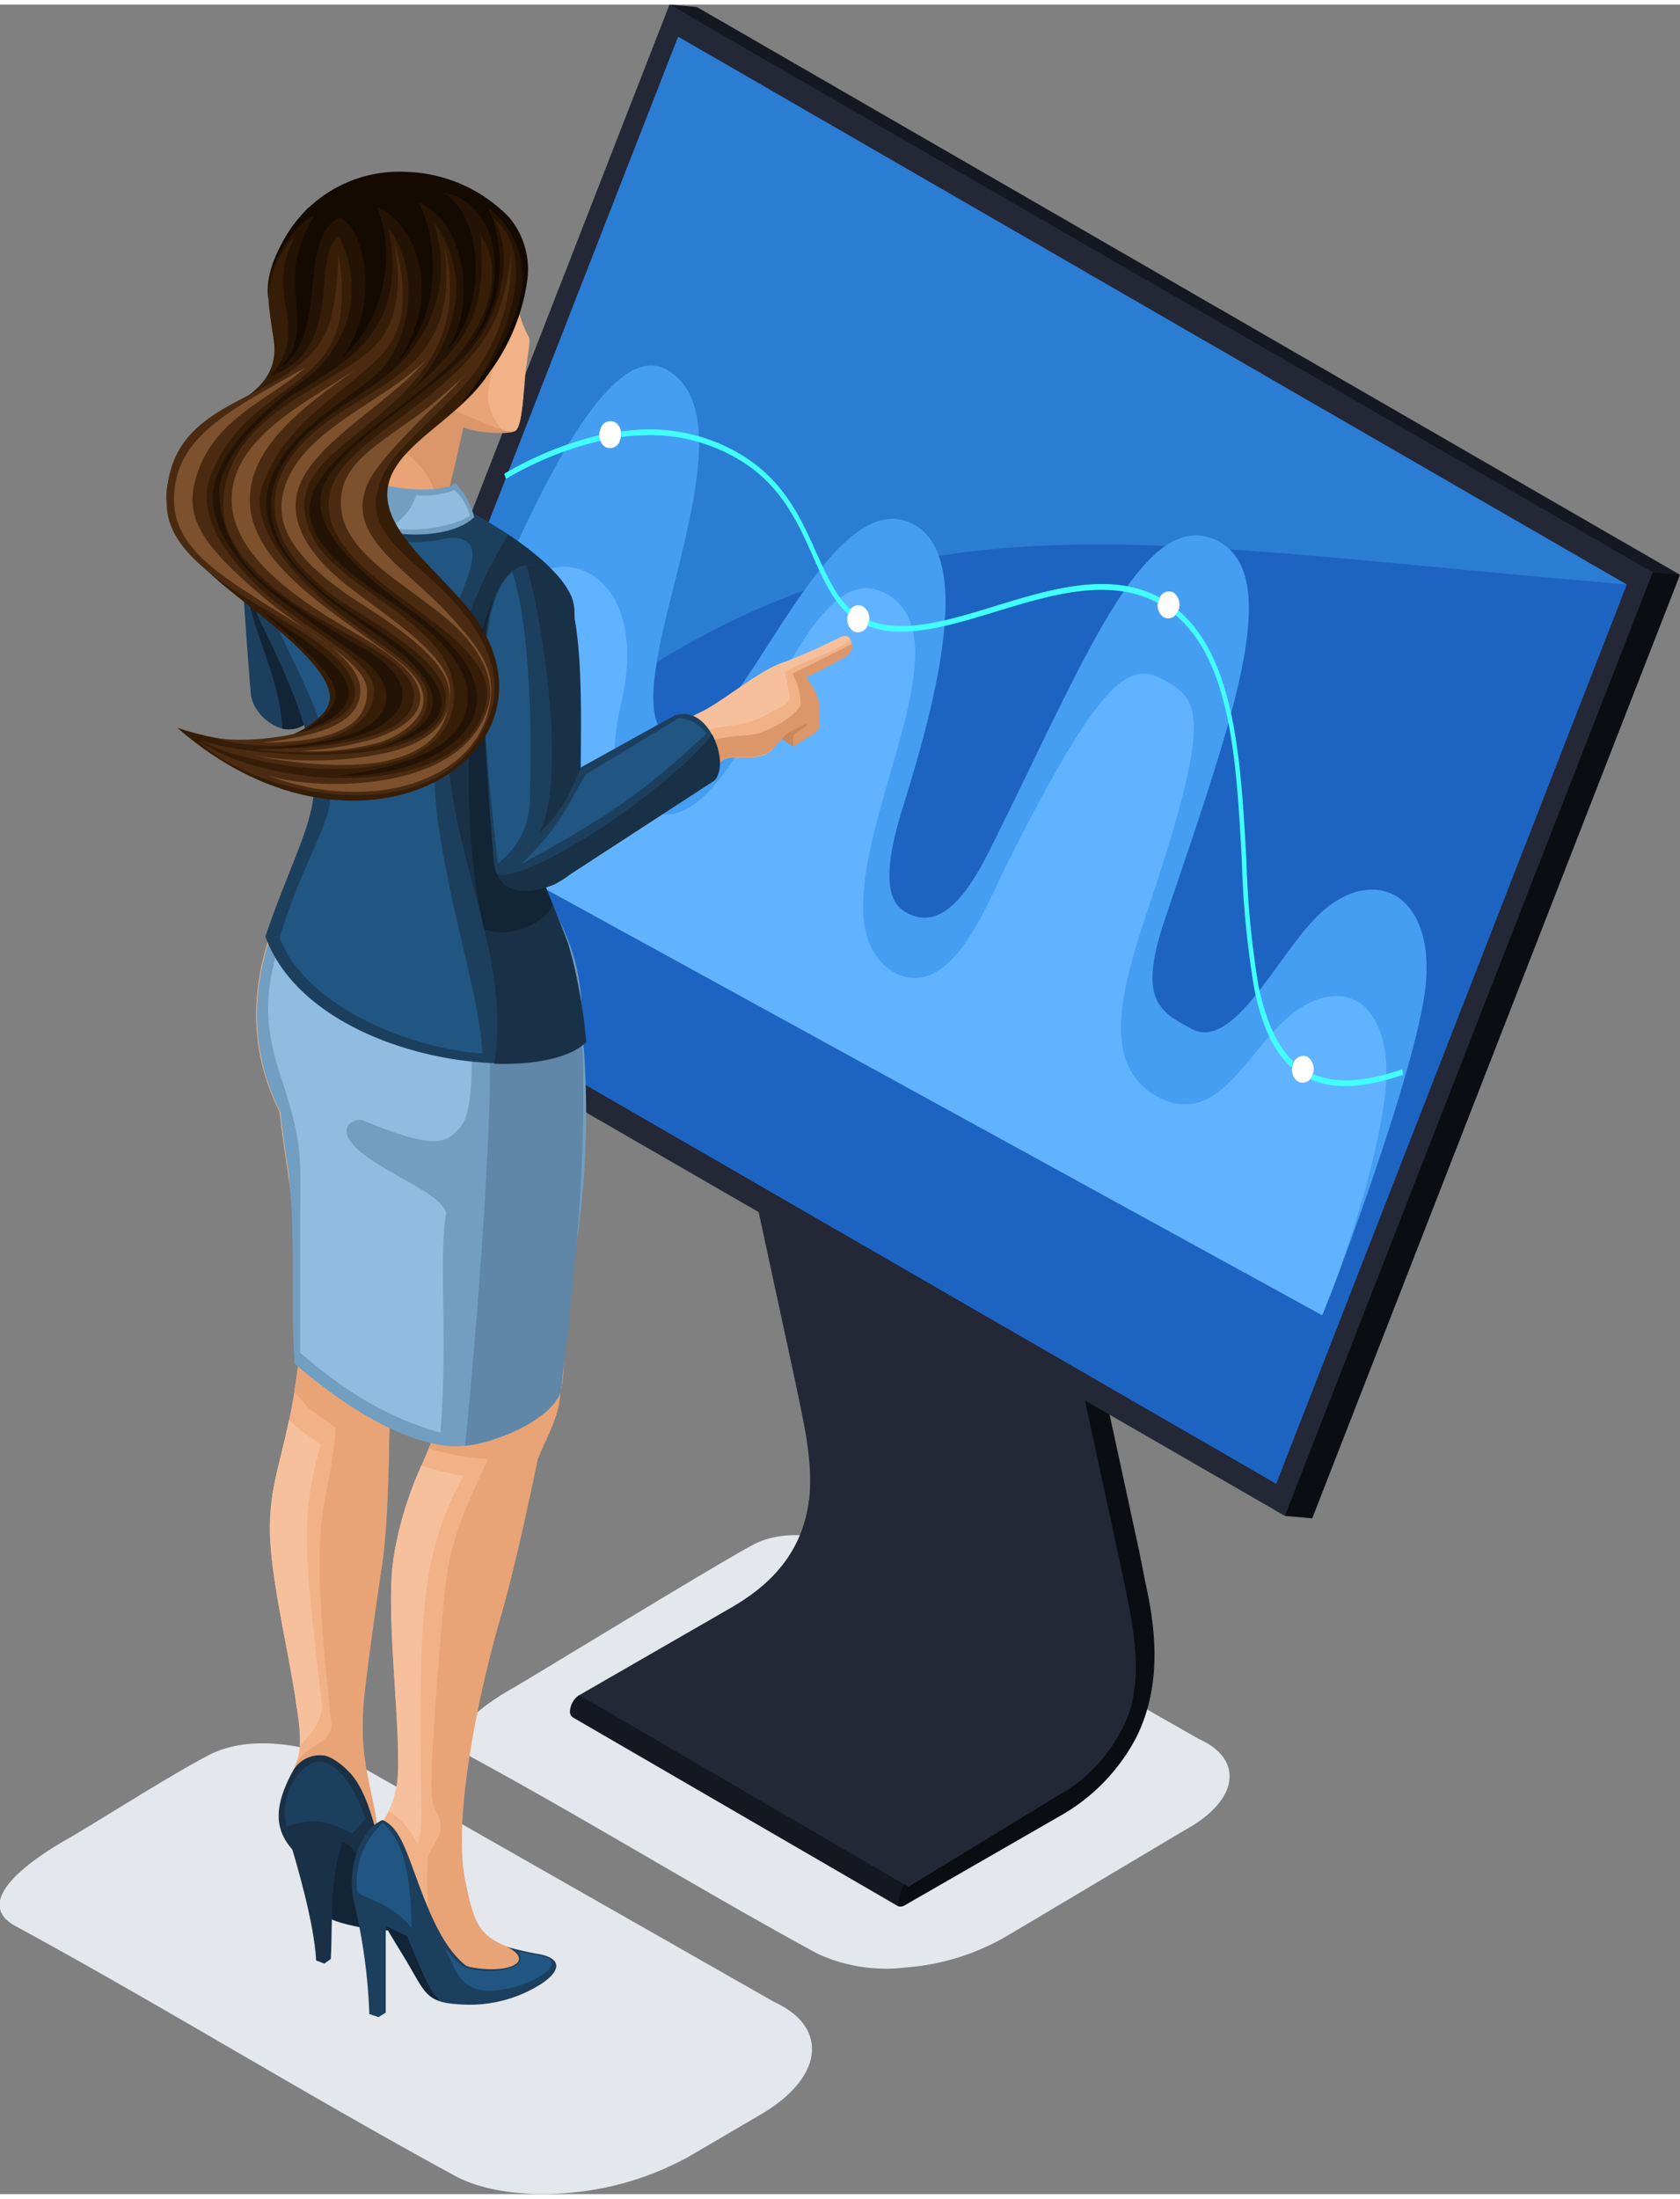 <svg xmlns="http://www.w3.org/2000/svg" id="Layer_1610a4d17fbacc" data-name="Layer 1" viewBox="0 0 162.76 212.1" aria-hidden="true" width="162px" height="212px"><rect x="0" y="0" width="162.76" height="212.1" fill="#808080" stroke="none"/><defs><linearGradient class="cerosgradient" data-cerosgradient="true" id="CerosGradient_id3bd9c0138" gradientUnits="userSpaceOnUse" x1="50%" y1="100%" x2="50%" y2="0%"><stop offset="0%" stop-color="#d1d1d1"/><stop offset="100%" stop-color="#d1d1d1"/></linearGradient><linearGradient/><style>.cls-1-610a4d17fbacc{fill:#e4e7eb;}.cls-1-610a4d17fbacc,.cls-10-610a4d17fbacc,.cls-11-610a4d17fbacc,.cls-12-610a4d17fbacc,.cls-13-610a4d17fbacc,.cls-14-610a4d17fbacc,.cls-15-610a4d17fbacc,.cls-16-610a4d17fbacc,.cls-17-610a4d17fbacc,.cls-18-610a4d17fbacc,.cls-19-610a4d17fbacc,.cls-2-610a4d17fbacc,.cls-20-610a4d17fbacc,.cls-21-610a4d17fbacc,.cls-22-610a4d17fbacc,.cls-23-610a4d17fbacc,.cls-24-610a4d17fbacc,.cls-25-610a4d17fbacc,.cls-26-610a4d17fbacc,.cls-27-610a4d17fbacc,.cls-3-610a4d17fbacc,.cls-4-610a4d17fbacc,.cls-5-610a4d17fbacc,.cls-6-610a4d17fbacc,.cls-7-610a4d17fbacc,.cls-8-610a4d17fbacc,.cls-9-610a4d17fbacc{fill-rule:evenodd;}.cls-2-610a4d17fbacc{fill:#0c0d12;}.cls-3-610a4d17fbacc{fill:#161821;}.cls-4-610a4d17fbacc{fill:#242736;}.cls-5-610a4d17fbacc{fill:#1d64c2;}.cls-6-610a4d17fbacc{fill:#2b7cd3;}.cls-7-610a4d17fbacc{fill:#459ef2;}.cls-8-610a4d17fbacc{fill:#61b3ff;}.cls-9-610a4d17fbacc{fill:#fff;}.cls-10-610a4d17fbacc{fill:#41ffff;}.cls-11-610a4d17fbacc{fill:#f1b287;}.cls-12-610a4d17fbacc{fill:#f7c09c;}.cls-13-610a4d17fbacc{fill:#e8a476;}.cls-14-610a4d17fbacc{fill:#193147;}.cls-15-610a4d17fbacc{fill:#122536;}.cls-16-610a4d17fbacc{fill:#1d3f5e;}.cls-17-610a4d17fbacc{fill:#215682;}.cls-18-610a4d17fbacc{fill:#729ec1;}.cls-19-610a4d17fbacc{fill:#6087a8;}.cls-20-610a4d17fbacc{fill:#8fbce0;}.cls-21-610a4d17fbacc{fill:#c9875b;}.cls-22-610a4d17fbacc{fill:#db9669;}.cls-23-610a4d17fbacc{fill:#361d07;}.cls-24-610a4d17fbacc{fill:#241304;}.cls-25-610a4d17fbacc{fill:#140a02;}.cls-26-610a4d17fbacc{fill:#4a2b12;}.cls-27-610a4d17fbacc{fill:#7d512d;}</style></defs><path class="cls-1-610a4d17fbacc" d="M1378.83,282.41l-31.34-17.85c-3.41-1.56-8.3-2.81-11.78-1-3.17,1.65-21,12.57-23.29,13.89-1.76,1-7.85,4.65-4.06,6.72,11.17,6.06,22.21,12.89,33.54,19.05a15.89,15.89,0,0,0,8.57,1.32,22.74,22.74,0,0,0,9.28-2.77c1.89-1.09,16.32-9.72,18.15-10.78,2.45-1.43,3.76-3.13,3.89-4.69S1380.93,283.36,1378.83,282.41Z" transform="translate(-1262.68 -114.4)"/><path class="cls-1-610a4d17fbacc" d="M1337.67,307.88l-39.76-22.65c-4.34-2-10.54-3.55-15-1.26-4,2.1-10.65,6.38-13.58,8.06-2.23,1.27-9.95,5.89-5.14,8.51,14.16,7.7,28.17,16.36,42.55,24.18,2.72,1.48,6.7,2,10.87,1.67a28.91,28.91,0,0,0,11.78-3.51l7-4.1c3.12-1.82,4.77-4,4.94-5.95S1340.33,309.09,1337.67,307.88Z" transform="translate(-1262.68 -114.4)"/><path class="cls-2-610a4d17fbacc" d="M1373.67,267.37l-.61-3.08-6.88-31.8c-1.71-6.53-3.2-7-9.94-3.2a2,2,0,0,0-.91,1.56c0,.58.4.82.91.53,6.11-3.44,6.73-2.88,8.18,2.64,4.62,21.4,4,32.74,3.61,40.42-.47,9.73,5.79,8.43-17.72,22a2,2,0,0,0-.9,1.57c0,.38.18.61.45.64h.1a1,1,0,0,0,.36-.12l15-8.63a18.68,18.68,0,0,0,7.5-7.75C1375.32,277,1374.59,271.54,1373.67,267.37Z" transform="translate(-1262.68 -114.4)"/><path class="cls-3-610a4d17fbacc" d="M1350.31,296.45l-17.23-11.72-14.27-6.58a2,2,0,0,0-.91,1.57.65.65,0,0,0,.26.59l31.51,18.29A4.85,4.85,0,0,1,1350.31,296.45Z" transform="translate(-1262.68 -114.4)"/><polygon class="cls-4-610a4d17fbacc" points="71.09 155.14 56.13 163.76 88.01 182.33 102.6 173.43 81.4 154.34 71.09 155.14"/><path class="cls-4-610a4d17fbacc" d="M1371.28,265.75l-11.16-7.35-20.39-10.59c.78,3.87,1.81,7.8,1.3,11.78l18,10.64,13.56,7.3C1373.08,273.55,1372.05,269.63,1371.28,265.75Z" transform="translate(-1262.68 -114.4)"/><path class="cls-2-610a4d17fbacc" d="M1362.34,229.46l-25.51-14.82c.93.54,1.42,2,2.08,4.55l22.34,13.46,3.17,1.37C1363.76,231.49,1363.27,230,1362.34,229.46Z" transform="translate(-1262.68 -114.4)"/><path class="cls-4-610a4d17fbacc" d="M1341.06,259.24c-.6,4.69-3.19,7.87-7.29,10.3l31.51,18.29c4.08-2.19,7.09-6.88,7.29-10.3Z" transform="translate(-1262.68 -114.4)"/><polygon class="cls-4-610a4d17fbacc" points="101.74 119.62 70.2 101.68 77.05 133.41 108.6 151.36 101.74 119.62"/><path class="cls-2-610a4d17fbacc" d="M1363.56,227.22l-25.51-14.82,0,0c-1.3-.76-3.23.05-4.44.6-1,.45-1.92,1-2.85,1.49l25.51,14.82C1357.52,228.57,1361.86,226.18,1363.56,227.22Z" transform="translate(-1262.68 -114.4)"/><path class="cls-2-610a4d17fbacc" d="M1356.24,229.29l-25.51-14.82a2,2,0,0,0-.91,1.56.63.63,0,0,0,.27.59l25.51,14.83C1355.09,231.05,1355.67,229.64,1356.24,229.29Z" transform="translate(-1262.68 -114.4)"/><polygon class="cls-3-610a4d17fbacc" points="67.51 0.23 64.86 0 159.63 55.89 162.76 55.23 67.51 0.23"/><polygon class="cls-2-610a4d17fbacc" points="160.12 55 144.47 82.84 124.48 146.4 127.13 146.64 162.76 55.23 160.12 55"/><polygon class="cls-4-610a4d17fbacc" points="64.86 0 29.22 91.41 124.48 146.4 160.12 55 64.86 0"/><polygon class="cls-5-610a4d17fbacc" points="65.7 3.12 31.73 90.22 123.64 143.29 157.61 56.18 65.7 3.12"/><path class="cls-6-610a4d17fbacc" d="M1328.38,117.51l-34,87.11c46.75-46.85,64.54-39.17,125.88-34.05Z" transform="translate(-1262.68 -114.4)"/><path class="cls-7-610a4d17fbacc" d="M1400.8,209.39c-.66,6.68-6.72,23.49-9.23,30l-89.43-46.65c5.5-13.73,17.17-47.36,25.09-43,9.55,5.33-6.12,32.18.37,35.77a2,2,0,0,0,.36.17c5.82,2.22,14.52-25.77,23.3-20.89,6,3.32,1.69,18.35-1.19,27.63-2.25,7.26-1,9.19.53,10,2.64,1.34,5.1-.4,7.87-5.94,9.31-18.56,15-33.85,22.28-30.09,6.43,3.56,1.14,17.74-5.25,36.72-2.4,7.14-.75,8.65,1.87,10.1l.77.42c4.21,2.25,8.54-7.78,12.69-11.42,2.45-2.14,5-2.59,7-1.52C1399.91,201.9,1401.25,204.85,1400.8,209.39Z" transform="translate(-1262.68 -114.4)"/><path class="cls-8-610a4d17fbacc" d="M1375.49,179.85c3.39,1.92,4.76,3.26-1.66,22.38-2.63,7.82-4.41,14.8.81,17.87,5.87,3.27,8.62-3.92,12.73-7.52,2.45-2.14,4.94-2.65,6.78-1.63s3.21,4,2.76,8.53c-.64,6.49-3.54,15.18-5.34,19.89-.3.78-.57,1.45-.79,2l-88.64-48.64c2.56-5.64,5-11.64,7.4-16.63,2.82-5.78,5.92-7.8,8.9-7.11a5.15,5.15,0,0,1,1.36.52c2.68,1.49,4.66,5.54,3.08,12.48-1,4.38-1.24,8.38,2.29,10.34,9.38,4.81,14.57-25.74,23.36-20.86,7.57,4.2-2.61,20.68-2.22,30.88.14,3.53,1.81,5.15,3.08,5.85,5.41,2.76,8.9-6.66,10.9-10.65C1369.52,179.14,1372.23,178,1375.49,179.85Z" transform="translate(-1262.68 -114.4)"/><path class="cls-9-610a4d17fbacc" d="M1376.36,171.34a1.48,1.48,0,0,1,.21,2.18.93.93,0,0,1-1.14.23,1.35,1.35,0,0,1-.57-1.39,1.3,1.3,0,0,1,.08-.34,1.5,1.5,0,0,1,.09-.18A1,1,0,0,1,1376.36,171.34Z" transform="translate(-1262.68 -114.4)"/><path class="cls-9-610a4d17fbacc" d="M1346.29,172.71a1.34,1.34,0,0,1,.59,1.35,1.56,1.56,0,0,1-.1.37l-.06.15a1,1,0,0,1-1.35.53,1.4,1.4,0,0,1-.52-1.65l0-.08a1.47,1.47,0,0,1,.22-.39A.93.93,0,0,1,1346.29,172.71Z" transform="translate(-1262.68 -114.4)"/><path class="cls-9-610a4d17fbacc" d="M1322.26,154.85a1.21,1.21,0,0,1,.57.89,1.69,1.69,0,0,1,0,.55,1.38,1.38,0,0,1-.08.29,1,1,0,0,1-1.41.68,1.17,1.17,0,0,1-.5-.61,1.4,1.4,0,0,1-.1-.54,1.49,1.49,0,0,1,.11-.58A1,1,0,0,1,1322.26,154.85Z" transform="translate(-1262.68 -114.4)"/><path class="cls-10-610a4d17fbacc" d="M1341.79,167.55c1,2.17,1.85,4.16,3.31,5.44a1.47,1.47,0,0,0-.22.39l0,.08c-1.54-1.34-2.45-3.39-3.45-5.63-1.38-3.1-2.94-6.59-6.6-9a12.58,12.58,0,0,0-1.11-.67,16.75,16.75,0,0,0-9.42-2c-.48,0-1,.07-1.44.14a1.69,1.69,0,0,0,0-.55c.48-.07,1-.11,1.43-.15a17.29,17.29,0,0,1,9.64,2.08c.38.21.75.43,1.12.68C1338.79,160.83,1340.38,164.38,1341.79,167.55Z" transform="translate(-1262.68 -114.4)"/><path class="cls-10-610a4d17fbacc" d="M1375,171.82a.51.51,0,0,1-.06.2,1.3,1.3,0,0,0-.08.34c-4.7-2.51-10.34-.79-15.7.84-4.59,1.4-9,2.74-12.44,1.38l.06-.15a1.56,1.56,0,0,0,.1-.37c3.35,1.3,7.67,0,12.19-1.39C1364.5,171,1370.21,169.27,1375,171.82Z" transform="translate(-1262.68 -114.4)"/><path class="cls-10-610a4d17fbacc" d="M1388,216.79a1,1,0,0,0-.1.21,1.19,1.19,0,0,0-.09.36c-1.9-1.69-3-4.46-3.65-7.83a90.11,90.11,0,0,1-1.17-12.19c-.51-9.37-1-19.27-6.45-23.82a1.44,1.44,0,0,0,.28-.45c5.55,4.68,6.09,14.72,6.61,24.22a90.09,90.09,0,0,0,1.16,12.09C1385.25,212.56,1386.27,215.17,1388,216.79Z" transform="translate(-1262.68 -114.4)"/><path class="cls-9-610a4d17fbacc" d="M1389.34,216.32a1.43,1.43,0,0,1,.52,1.67l0,.06a1.28,1.28,0,0,1-.26.44.92.92,0,0,1-1.15.24,1.35,1.35,0,0,1-.58-1.37,1.19,1.19,0,0,1,.09-.36,1,1,0,0,1,.1-.21A1,1,0,0,1,1389.34,216.32Z" transform="translate(-1262.68 -114.4)"/><path class="cls-10-610a4d17fbacc" d="M1398.62,218.06c-4,1.38-6.89,1.4-9,.43a1.28,1.28,0,0,0,.26-.44l0-.06c2.07.9,4.86.86,8.65-.46Z" transform="translate(-1262.68 -114.4)"/><path class="cls-10-610a4d17fbacc" d="M1320.74,156.11a1.4,1.4,0,0,0,.1.54,33,33,0,0,0-9.14,3.69l-.17-.49A33.44,33.44,0,0,1,1320.74,156.11Z" transform="translate(-1262.68 -114.4)"/><path class="cls-11-610a4d17fbacc" d="M1294.2,293.28c-2.35-1.43-5.58-3.33-3.29-7.51,1.22-2.24.86-3.88.5-6.52-.7-5.18-2.63-12.68-2.58-17.41.06-5.43,2-8,2.93-17.42.76-7.49-1.16-15.27-2-22.77-4.61-9.14-1.45-18.21,3-25l6.07-.83c2.44,5.81,5.11,6.2,5.9,13.18a83,83,0,0,1-1.73,30.82c-.32,1.26-.87,3.36-1.24,5.14s-1,1.31-1.27,4.6c-.18,2.59-.06,10.93-.82,16-.66,4.38-1.29,9-1.65,12.07-.79,6.72.71,9.07,1.22,13.48C1300.19,299.15,1306.89,301,1294.2,293.28Z" transform="translate(-1262.68 -114.4)"/><path class="cls-12-610a4d17fbacc" d="M1291.73,283.11a17.86,17.86,0,0,0-.32-3.86c-.7-5.18-2.63-12.68-2.58-17.41,0-3.74,1-6.11,1.84-10.32a19.57,19.57,0,0,0,3.08,2.33c-2,7.43-1.61,10,.12,25.36C1293.8,280.67,1293.18,281.47,1291.73,283.11Z" transform="translate(-1262.68 -114.4)"/><path class="cls-13-610a4d17fbacc" d="M1291.18,248.78c.21-1.28.41-2.71.58-4.36l8.75,5.17c-.18,2.59-.06,10.93-.82,16-.66,4.38-1.29,9-1.65,12.07-.79,6.72.71,9.07,1.22,13.48.91,7.88,7.43,9.76-4.5,2.47.09-2.44-3.52-6.05-3.51-8.37.57-2.19,3.71-2.35,3.53-4.26-.63-6.61-1.35-12.12-1.07-18.14.15-3.29,1.26-6.65,1.49-10.6l-2.61-1.87Z" transform="translate(-1262.68 -114.4)"/><path class="cls-14-610a4d17fbacc" d="M1293.93,284c1,.05,2.44,1.36,3,2.1,2.55,3.33,2.78,10.9,4.56,11,.51,0,2.37-2.05,3.7-2,.4,0,.8,0,1,.27.69,1.09-3.67,4.52-5,5.34-.57.74-5.62-.37-6.34-.82-1.05-.65-.6-3.34-2-5.12-3-2.28-4.47-4.48-1.71-9.4A3,3,0,0,1,1293.93,284Z" transform="translate(-1262.68 -114.4)"/><path class="cls-15-610a4d17fbacc" d="M1301.11,300.74c-.93.55-5.54-.48-6.23-.91s-.73-2.18-1.27-3.75c0-1.43-.42-2.73-.22-3.27.38-1.05,1.63-.76,2.82-.26C1297.7,293.17,1299.69,299.7,1301.11,300.74Z" transform="translate(-1262.68 -114.4)"/><path class="cls-14-610a4d17fbacc" d="M1296.17,291.72c-1.59,3.36-1.24,8.15-1.44,12l-.63.45-.79-.3c-.19-3.58-1.8-9.11-2.71-12.1C1289.44,288,1294.47,291,1296.17,291.72Z" transform="translate(-1262.68 -114.4)"/><path class="cls-16-610a4d17fbacc" d="M1290.44,290.9c2.81-1,4-.45,6.4.65l1.25-1.43c-1.22-3.44-2.82-5.43-4.47-5.53C1292.23,284.51,1289.58,287.44,1290.44,290.9Z" transform="translate(-1262.68 -114.4)"/><path class="cls-11-610a4d17fbacc" d="M1309.26,301.53c.51.77,3.13,1.39,4.45,1.63,2.39.66-4.38,2.81-6.18,3.06-3.86.54-1.07-4.91-5.75-8-2.15-1.42-5.1-3.32-2.22-7.5,1.54-2.24,1.68-3.79,1.69-6.43,0-5.18-1.17-14.61-.45-19.34.83-5.43,2.42-8.07,5.45-15.58a20.93,20.93,0,0,0,.71-3.59c1.77-7.92,10.7-5.91,10.47-1.71-.13,2.26-.11,4.41-.91,6.09s-1.55,1.09-2.24,4.38c-.55,2.59-1.6,10.93-3.09,16C1308.89,278.4,1304.93,295,1309.26,301.53Z" transform="translate(-1262.68 -114.4)"/><path class="cls-12-610a4d17fbacc" d="M1303.18,292.66a8.15,8.15,0,0,0-2.83-3.29,10.52,10.52,0,0,0,.9-5.1c0-5.18-1.17-14.61-.45-19.34a35,35,0,0,1,2.69-9,28,28,0,0,0,4.09,1c-4.13,7.47-4.22,13.79-4.13,28.32C1303.48,289.49,1303.69,290.11,1303.18,292.66Z" transform="translate(-1262.68 -114.4)"/><path class="cls-13-610a4d17fbacc" d="M1312.22,302.66c.7.24,1.49.48,2.13.72,2.39.65-5,2.59-6.82,2.84-3.63.51-3.55-9.58-3.43-12.09,0-.64,1.17-2.07,1.27-2.94.16-1.41-.82-1.65-.89-3.68-.12-3,.92-16,1.35-19.85.64-5.64,2.7-9,4.11-12.38a23,23,0,0,1-5.64-1c.59-2.17,1.33-2.39,2-5l10.6-1c.36,2.25-1.37,5.1-2.11,7-.55,2.59-2.07,10-3.55,15.12-1.94,6.66-4.89,19.7-3.41,26.09C1308.58,300.05,1309,301.57,1312.22,302.66Z" transform="translate(-1262.68 -114.4)"/><path class="cls-16-610a4d17fbacc" d="M1299.75,290.26c-2.07.83-3.58,4.61-2.77,8a53.72,53.72,0,0,1,1.48,10.8l.89.29.7-.43v-8.27c1,1.13,2.45,4.15,3.51,5.78.9,1.37,1.92,1.62,4.08,1.71a12.89,12.89,0,0,0,7.47-2c1.92-1.27,2.11-2.51-.39-2.92-1.1-.18-2.59-.59-3-.67.48.12,1.77.94,1,1.6-1.14.95-4.56.48-4.92.2-2.19-1.73-3.52-5.08-4.64-8.1C1302.11,293.48,1301.44,291,1299.75,290.26Z" transform="translate(-1262.68 -114.4)"/><path class="cls-15-610a4d17fbacc" d="M1302.12,301.51l-2.08-1c.33.77,1.74,2.84,2.85,4.85.5.89,1.28,2.21,2.37,2.38C1304.2,306.7,1303.4,304.6,1302.12,301.51Z" transform="translate(-1262.68 -114.4)"/><path class="cls-17-610a4d17fbacc" d="M1305.69,302.48c1.36,2.7,1.69,5.23,6.65,4,2.12-.54,4.31-1.8,3.68-2.65-.29-.4-1.72-.51-3.22-.85,1.44,1.47-2,2.45-5,1.59C1307.22,304.37,1306.2,303.12,1305.69,302.48Z" transform="translate(-1262.68 -114.4)"/><path class="cls-17-610a4d17fbacc" d="M1299.79,290.54a7.67,7.67,0,0,0-2.49,6.63c.28.69,3.13.86,5.26,3.56C1302.45,296.72,1302.16,292.68,1299.79,290.54Z" transform="translate(-1262.68 -114.4)"/><path class="cls-18-610a4d17fbacc" d="M1293.37,194a11.53,11.53,0,0,1-1,3.42c-4.19,6.67-7,15.43-2.53,24.26.22,2,.52,4.06.83,6.12.66,6.49.16,12.27.55,18.25,3.62,3.13,9.65,7.53,15.07,8a10.75,10.75,0,0,0,9-4.27c1.11-3.82,2.29-9.88,3-13.83a86.18,86.18,0,0,0,1-19.7c-.32-4,0-6.95-1.42-10.81-1.15-3.18-2.73-5.19-3.75-8.48C1307.93,203.42,1301.18,198.31,1293.37,194Z" transform="translate(-1262.68 -114.4)"/><path class="cls-19-610a4d17fbacc" d="M1307.73,254c3-.26,8.38-2.5,9.3-5.27,1-8.78,2.45-19.94,2.11-32.52-.32-4,0-6.95-1.42-10.81-1.15-3.18-2.73-5.19-3.75-8.48a8.74,8.74,0,0,1-5.56,3,77.73,77.73,0,0,1,1.74,17.48c0,.49,0,1,0,1.49C1309.79,233.83,1307.76,253.91,1307.73,254Z" transform="translate(-1262.68 -114.4)"/><path class="cls-20-610a4d17fbacc" d="M1293,198.38a21.67,21.67,0,0,0,14.74,5.62c.26,6.22,1.53,16.74-.44,19.11-1.37,1.66-2.52,2.23-9.45-.61-.8-.33-3.27.79.24,3.41,2.67,2,7.19,3.71,7.81,5.48-.75,5.07.2,11.56-.55,21.34-5.76-1.59-10-4.66-13.59-7.73l0-11.61c0-7.87.38-8.24-2-15.53C1287.58,211.22,1288.63,206.46,1293,198.38Z" transform="translate(-1262.68 -114.4)"/><path class="cls-16-610a4d17fbacc" d="M1291.74,158.18c3.32,1.26,2.12,10.29,2.14,20.38-.18,9.49-6.6,5.74-6.9,2.63-.34-4.15-.7-8.83-.85-13a20.52,20.52,0,0,1,.82-7C1287.68,159,1289.37,157.28,1291.74,158.18Z" transform="translate(-1262.68 -114.4)"/><path class="cls-15-610a4d17fbacc" d="M1292.06,158.34c2.92,1.73,1.8,10.48,1.82,20.22,0,5.45-1.94,6.27-3.84,6-.24-5.32-3.43-10.26-3.54-14.55C1286.36,164.48,1290.93,163.57,1292.06,158.34Z" transform="translate(-1262.68 -114.4)"/><path class="cls-16-610a4d17fbacc" d="M1292.27,157.54c-7.25-.82-6.93,11.5-4.19,17,3.51,7.08,4.67,11,5,14.13.46,4.48-2,8.08-4.69,16,4.37,12,26.38,14.79,31.09,10.2a50.67,50.67,0,0,0-1.74-9.47c-1.73-4.8-4.12-9.08-4.16-14.48,0-3.12,1.18-6.06,1.44-9.15,3-4.42,3.88-8,3-10.09C1315.31,165.66,1298.69,158.27,1292.27,157.54Z" transform="translate(-1262.68 -114.4)"/><path class="cls-17-610a4d17fbacc" d="M1309.4,216c-6.34-.37-17-4.24-19.63-11.24,2.54-8.15,5-10.69,5-14.55.07-9.25-8.07-16.4-7.34-25.15.24-2.95,1.4-4.82,2.08-5.12,1.23-.55,2.26,3.08,6.45,5.08a21.44,21.44,0,0,0,5.92,1.4c3.54.27,4.31-.88,5.84-.09,2.2,1.13-1.09,5.58-2.41,11.29-.67,2.88-1,10.29-.15,16.28C1306.5,203,1309.18,210.72,1309.4,216Z" transform="translate(-1262.68 -114.4)"/><path class="cls-14-610a4d17fbacc" d="M1310.56,217c4,.13,7.36-.58,8.9-2.08a50.67,50.67,0,0,0-1.74-9.47c-1.73-4.8-4.12-9.08-4.16-14.48,0-3.12,1.18-6.06,1.44-9.15,3-4.42,3.88-8,3-10.09-.86-1.94-3.15-4-6.09-6C1298.19,188.58,1313.05,200.54,1310.56,217Z" transform="translate(-1262.68 -114.4)"/><path class="cls-15-610a4d17fbacc" d="M1316.23,201.62c-1.36-3.39-2.64-6.74-2.67-10.68-.09-9.8,8.35-14.26-1.66-20.92-1.87,1.57-3,5.89-3.46,10.82-.68,8.12-.46,16.36,1.16,23.16C1311.7,204.81,1315.16,203.77,1316.23,201.62Z" transform="translate(-1262.68 -114.4)"/><path class="cls-21-610a4d17fbacc" d="M1337.93,185.2l1.62,1.1c.46-1,0-1.1,1.35-2.09l.09-.86Z" transform="translate(-1262.68 -114.4)"/><path class="cls-11-610a4d17fbacc" d="M1330.81,182.83c2.32-1.23,5.63-4.08,7.93-4.76a59.26,59.26,0,0,0,5.44-2.43c1.09-.47,1.4,1.37.46,1.9s-3.41,1.8-3.41,1.81a2.59,2.59,0,0,1-1.43.07,11.34,11.34,0,0,1,1.55,3.91c0,.77-1.28.76-2.37,1.48-.71.46-1.17,1.67-1.89,2.08-1.51.86-3.17.12-4.28.63-1,.77-1.94,1.63-2.88,2.52a6.78,6.78,0,0,1-2.54-5.46C1328.49,184,1329.63,183.39,1330.81,182.83Z" transform="translate(-1262.68 -114.4)"/><path class="cls-12-610a4d17fbacc" d="M1330.81,182.83c2.32-1.23,5.63-4.08,7.93-4.76a59.26,59.26,0,0,0,5.44-2.43.63.63,0,0,1,.85.22c-.07.23-.31.38-.87.69-1.77.95-3.76,1.55-5.45,2.52a15,15,0,0,1,.47,2.53c-.11.6-.93.87-1.67,1.26a9.75,9.75,0,0,1-2.89,1.2c-1.71.3-2.41.34-3,.5a21,21,0,0,0-3.83,2.47,9.09,9.09,0,0,1-.41-2.45C1328.49,184,1329.63,183.39,1330.81,182.83Z" transform="translate(-1262.68 -114.4)"/><path class="cls-22-610a4d17fbacc" d="M1329.93,190c.94-.89,1.9-1.75,2.88-2.52,1.11-.51,2.77.23,4.28-.63.67-.38,1.39-1.59,2.14-2,.59-.33,1.15-.59,1.6-.84v.24c-1.32,1-1.45.59-1.27,2l1.82-1.12c.82-.58.69-.63.66-1.68a6.35,6.35,0,0,0,0-1.32l0-.15a7,7,0,0,0-1.29-2.47,5.44,5.44,0,0,0,.95-.37c1-.49,2.44-1.32,3-1.65s.52-.7.56-1.17l-5.1,2.55h0l-.53.24c-.27.13-.16.07,0,.44a6.1,6.1,0,0,1,.61,2.68c-.42.9-1.81,1.89-3.76,2.65-1.07.42-2.38.27-3.79.56a4.36,4.36,0,0,0-1.76.69,26.69,26.69,0,0,0-2.6,1.93A6.35,6.35,0,0,0,1329.93,190Z" transform="translate(-1262.68 -114.4)"/><path class="cls-16-610a4d17fbacc" d="M1316.16,169.52c3.12,2.65,2.71,16.44,2.72,25.31.78,3.22-7.85,9-8.45,1.53-.35-4.37-.78-10.27-.86-13.87-.08-4-.39-11.62,3.37-13.59a3,3,0,0,1,1.18-.25A3.12,3.12,0,0,1,1316.16,169.52Z" transform="translate(-1262.68 -114.4)"/><path class="cls-16-610a4d17fbacc" d="M1313.05,191.57l15-8.32c3.37-1.08,5.29,4.57,3.82,6.31l-15.44,10.06c-2.18.82-3.91.74-4.86,0-1.14-.91-1.25-2.72-.93-4.35A6,6,0,0,1,1313.05,191.57Z" transform="translate(-1262.68 -114.4)"/><path class="cls-14-610a4d17fbacc" d="M1331.67,185.1c.85,1.54,1.08,3.54.23,4.46l-14,9.1a7.06,7.06,0,0,1-4,1.57,3.25,3.25,0,0,1-2.34-.63,2.71,2.71,0,0,1-.72-.93C1314,199.37,1327.18,190.73,1331.67,185.1Z" transform="translate(-1262.68 -114.4)"/><path class="cls-14-610a4d17fbacc" d="M1316.5,169.58c2.69,2.23,2.5,11.51,2.44,18.8-1.15,2.5-1.75,4.19-4,6.25,2.84-5.64,0-21.89-1.27-25.94A3.59,3.59,0,0,1,1316.5,169.58Z" transform="translate(-1262.68 -114.4)"/><path class="cls-17-610a4d17fbacc" d="M1312.31,169.34c1.3,3.87,2,12,1.7,21.92a7.86,7.86,0,0,1-3.1,6.34C1310.18,190.4,1307.75,173.17,1312.31,169.34Z" transform="translate(-1262.68 -114.4)"/><path class="cls-17-610a4d17fbacc" d="M1328.42,183.51a3.56,3.56,0,0,1,2.7,1.5c-6.3,5.87-9.38,7.92-17.92,12.64,3.57-3.51,3.94-4.73,6.22-8.66C1322.3,187.21,1325.56,185.31,1328.42,183.51Z" transform="translate(-1262.68 -114.4)"/><path class="cls-13-610a4d17fbacc" d="M1294.35,161.33c-.56,2.38,8.13,4.95,11.11,3.66.45-4.21.88-7.92,2.69-12l-9.43-3.2-2.46-1C1297.22,154.08,1296.44,156.68,1294.35,161.33Z" transform="translate(-1262.68 -114.4)"/><path class="cls-22-610a4d17fbacc" d="M1312.66,155.63c-.3.48-3.7.31-5.08-.28-.54,2.49-1.29,5.51-2.06,9.07-.78-3.7-1.32-6.75-9.07-9.1a5.56,5.56,0,0,0-.62-2.4c-1.17-1.74-3.52-3.64-4.42-6.32C1292.78,142.91,1303.5,148.32,1312.66,155.63Z" transform="translate(-1262.68 -114.4)"/><path class="cls-13-610a4d17fbacc" d="M1312.61,155.68c-.79.51-5.8-2.07-6.25-2.05-4.37.22-9.66.58-10.53-.71-1.17-1.74-3.52-3.64-4.42-6.32-1.45-4.27-1.17-9.1,2.74-12.46,6.8-5.83,17.47-1.56,19,5.06.63,2.71-.33,3.4-.2,5.21a12.11,12.11,0,0,0,.92,2.28c.23.43-.29,2.3-.43,4.64C1313.31,153.35,1313.13,155.33,1312.61,155.68Z" transform="translate(-1262.68 -114.4)"/><path class="cls-11-610a4d17fbacc" d="M1312.61,155.68a2,2,0,0,1-1.29-.12,5.43,5.43,0,0,1-1.35-2.8c0-2.82,1.32-5.16,1.26-6.3-.1-2.41-.86-1.18,0-3.82A3.47,3.47,0,0,0,1311,140c-.42-1.39.41-4.22.41-4.22a6.48,6.48,0,0,1,1,1.36,7.77,7.77,0,0,1,.79,2c.63,2.71-.33,3.4-.2,5.21a12.11,12.11,0,0,0,.92,2.28c.23.43-.29,2.3-.43,4.64C1313.31,153.35,1313.13,155.33,1312.61,155.68Z" transform="translate(-1262.68 -114.4)"/><path class="cls-18-610a4d17fbacc" d="M1295.38,158.23c.24,2.17,6.89,3.76,10.58,2.9.4-.09.65-.17.79-.42a7.11,7.11,0,0,1,1.87,3.34c-3.2,3.08-13.2,1.64-14.43-2C1293.89,161.22,1294.62,159.36,1295.38,158.23Z" transform="translate(-1262.68 -114.4)"/><path class="cls-20-610a4d17fbacc" d="M1303,161.92a8.11,8.11,0,0,0,3.69-.49,5.11,5.11,0,0,1,1.52,2.47c-1.36,1-5.27,1.73-7.9,1.14A5.05,5.05,0,0,0,1303,161.92Z" transform="translate(-1262.68 -114.4)"/><path class="cls-23-610a4d17fbacc" d="M1290,137.56c-1.83,3.31-1.44,5.12-.81,9.28.39,2.54-.71,4.32-3,5.81-14.16,9.13-4.64,15.81,1.11,20.38,9.51,7.56,8,9.28,5.23,11.25s-7.08,2-12.67.18c18.21,15.89,39.2,1.86,28.08-11.68-2.37-2.89-5.71-5.59-7.1-8.43-3.06-6.26,5.68-8.74,9.16-14.18,2.77-4.33,4.78-10.35,2.8-13.79s-6.44-5.61-10.84-5.57C1298.79,130.84,1293.48,131.25,1290,137.56Z" transform="translate(-1262.68 -114.4)"/><path class="cls-24-610a4d17fbacc" d="M1310.35,133.72c6.51,4.55,1.71,15.44-3,19.31,3.41-3.89,8.22-13.81,3.08-18,2.42,3.91.41,10.47-3.07,13.74-4.73,4.45-11.42,8.18-13.27,12.09s3.35,8.56,8.57,12.35c4.33,3.14,6.24,5.94,6.23,8.45,0,4.48-6.72,7.71-13.56,7.44,7.89-1,12.39-3.21,12.66-7.3.15-2.33-1.4-5.05-5.48-8.14s-12.63-7.39-8.94-13.07c2.77-4.26,8.92-7.36,13.11-11.82,2.78-3,5.19-8.35,2.55-12.08.65,7.54-1.21,10.35-6.9,15.33,3.35-3.4,7-10.36,2.33-16.59,2.13,6.16-.51,12.05-5.32,15.5-3.69,2.63-8.21,4.94-9.92,9.44-1.06,2.79-.52,5.82,2.63,9.15,4,4.23,10.18,6.28,12.78,10.57,1.44,2.38.72,4.75-5.34,6.29,4.8-1.7,5.8-3.77,4.73-6-2-3.94-8.17-6.34-12.34-10.73-3.42-3.59-4-6.72-2.87-9.58,1.73-4.23,6.55-6.89,10-9.72,3-2.46,4.85-9.65,1.3-14.27,2.06,10.3-4.53,13.16-9.41,16.21-4.31,3.18-7.05,6.82-7,9.57a11.78,11.78,0,0,0,3.65,7.87c1.78,1.8,6.68,5,10.29,7,3.25,1.81,5.87,5,1.68,7.55-2,1.2-5.6,2.1-11.72,2.2,5.92-.34,9.13-1.19,10.76-2.36,2.76-2,1.43-4.8-.9-6.43-3.17-2.22-8.57-6-10.3-7.78-2.62-2.64-4.4-5.74-4-8.57.46-3.06,3.51-6.85,9.26-10.9,4.21-3.68,5.28-8.89,2.87-13.61-2.75,1.86.7,11-6.59,13.56,4.11-5.07-.87-7.54,2.36-13.57a9,9,0,0,0-2.58,6.15c-.52-3.31,2.14-7.13,3.88-8.91l9.73-2.91,8,2.51Zm-22.28,39.42c7.47,6.86,9.52,8.1,4,11.64C1301.72,181.38,1293.18,176.74,1288.07,173.14Z" transform="translate(-1262.68 -114.4)"/><path class="cls-25-610a4d17fbacc" d="M1312,135a7.83,7.83,0,0,1,1.77,6.06,19.48,19.48,0,0,1-6.4,11.94c1.93-2.19,5.67-7.28,5.94-11.94a8.38,8.38,0,0,0-3.38-7c1,1.68,2.83,8.76-2.18,13.85,4.53-5.59,3.64-14.29-2.18-15.34,4.38,2.62,4,11.89.39,15.31,3-4.23,1.77-12.62-2.75-14.31,1.83,3.2,2.51,10.67-2,15.44,4.82-7.14,1.17-13.79-2-15,2.38,6.11-.51,12.31-3.49,14.66,3.89-4.95,2.34-12.7-.15-13.63-4.26,2.09-.81,11.51-5.9,14.62,4.2-4-.81-7.9,3.46-14.8-1.24.29-3.72,3.26-4.33,6.2a12.76,12.76,0,0,1,13.2-10.46A14.48,14.48,0,0,1,1312,135Z" transform="translate(-1262.68 -114.4)"/><path class="cls-26-610a4d17fbacc" d="M1312.17,138.42a18.25,18.25,0,0,1-5.5,13.9c-5.1,5.15-6.42,6.19-7.22,8.51-1.67,4.8,2.9,6.79,7.11,11.31,3.49,3.75,4.69,7.49,3.71,10.62-3.87,12.36-22.66,8.61-28.44,2.88,7,5,25.77,5.86,27.92-3.44,1.66-7.15-14.94-11.45-15.23-19.15-.17-4.53,5.62-7.16,11.12-11.94,3.15-2.75,6-5.75,6.53-12.69Zm-16.75.1a26.29,26.29,0,0,1-.67,6.24c-2.49,8.85-16.18,6.46-15.92,18.07.18,8.32,17.53,11.78,18.24,18,.46,4.11-10.46,5.4-13.86,4.52,4.16,1.56,15.69,1.42,15.7-4.54,0-2.77-5.94-5.43-10.31-9.2-3.72-3.22-6.86-7.55-5.64-11.17,1.47-4.36,4.48-6.56,7.12-8.49s4.92-3.68,5.54-7.25a17.41,17.41,0,0,0-.2-6.23Zm5.47-1.11c1.36,8-1.69,10.25-4.38,12-5.06,3.28-12.35,6.22-12.19,13.89.08,3.62,4,7.46,8.58,10.15,5.23,3.05,10.06,5,9.88,8.08-.28,4.86-12.13,5-15.48,5,3.94.5,16.79,1.27,16.8-5.1,0-2.77-5.51-5.36-9.88-9.14-3.72-3.21-7.36-7.61-6.13-11.22,1.76-5.21,6.06-7.9,9.27-10.66,2.38-2,6-4.41,3.53-13Zm4.85.33c1.52,11.76-6.07,12.93-11.86,17.46-7.14,5.58-5.43,11.81,1.46,16.73,2.86,2,10.26,5.76,10.53,9.48.54,7.45-19,6-23.85,4.23,6.21,3.39,24.27,5.4,24.65-4.17.28-7.05-11.12-10.23-13.7-15.49-1.88-3.84-.24-6.16,2.62-8.64C1300.79,152.84,1308.36,148.48,1305.74,137.74Z" transform="translate(-1262.68 -114.4)"/><path class="cls-27-610a4d17fbacc" d="M1307.58,150.42c-1.13,1.37-2.75,2.78-3.75,3.78-3.1,3.15-5.11,5.31-5.72,7.08-1.66,4.8,3.81,7.63,8,12.15,3.49,3.75,4.59,5.66,4,8.88-.93,4.75-5.24,7.45-10.23,8.17a23,23,0,0,1-11.33-1.45c4.15,1.48,19,2.05,21.46-6.74.76-2.76-1.1-5.86-3.86-8.23-4.31-3.71-10.26-6.49-10.44-11.18-.15-3.88,3.2-5.62,7.87-9,1.21-.9,2.77-2.32,4-3.41Zm-15.27-.89c-7.19,4.15-13.08,6.71-12.75,13.3.22,4.17,4.44,6.84,8.69,9.54s9.42,5.4,9.34,8.54c-.09,3.5-5,4.42-9.6,5,3.89-.08,10.3-.36,10.25-5,0-2.77-5.41-5.21-9.82-8.92-5.87-4.94-7.79-7.62-6.87-11.32,1.52-6.16,7.2-7.9,10.76-11.15Zm4.76.25c-4.5,3.08-12.07,6.57-11.94,12.71.11,5.52,6.93,9.87,11.73,12.66,2.66,1.55,4.9,3,5.91,4.57,1.93,3-1,4.8-3.6,5.71a28.89,28.89,0,0,1-7.45,1.26,23.71,23.71,0,0,0,7.79-.84c2.68-.88,5.61-3.26,3.45-6.18-1.12-1.51-3.49-3-6-4.85-4.26-3.1-9.87-7.14-10.07-12.15-.22-5.69,5.94-9.8,10.19-12.89Zm-7,12.15c-.69,3.28,1.55,6.26,5.93,9.39,2.86,2,9.93,5.9,10.21,9.62.24,3.11-2.19,5-6,5.92a34,34,0,0,1-12.92.27c2.58.57,9,1.49,13.12.46,3.56-.89,5.72-2.71,5.87-6.58.14-3.35-5.4-6.83-9.62-10.07-3.15-2.41-5.83-5.51-5.26-8.89.81-4.81,8.6-8.61,12.68-13.35C1299.66,153.15,1291.36,155.71,1290.06,161.93Z" transform="translate(-1262.68 -114.4)"/></svg>